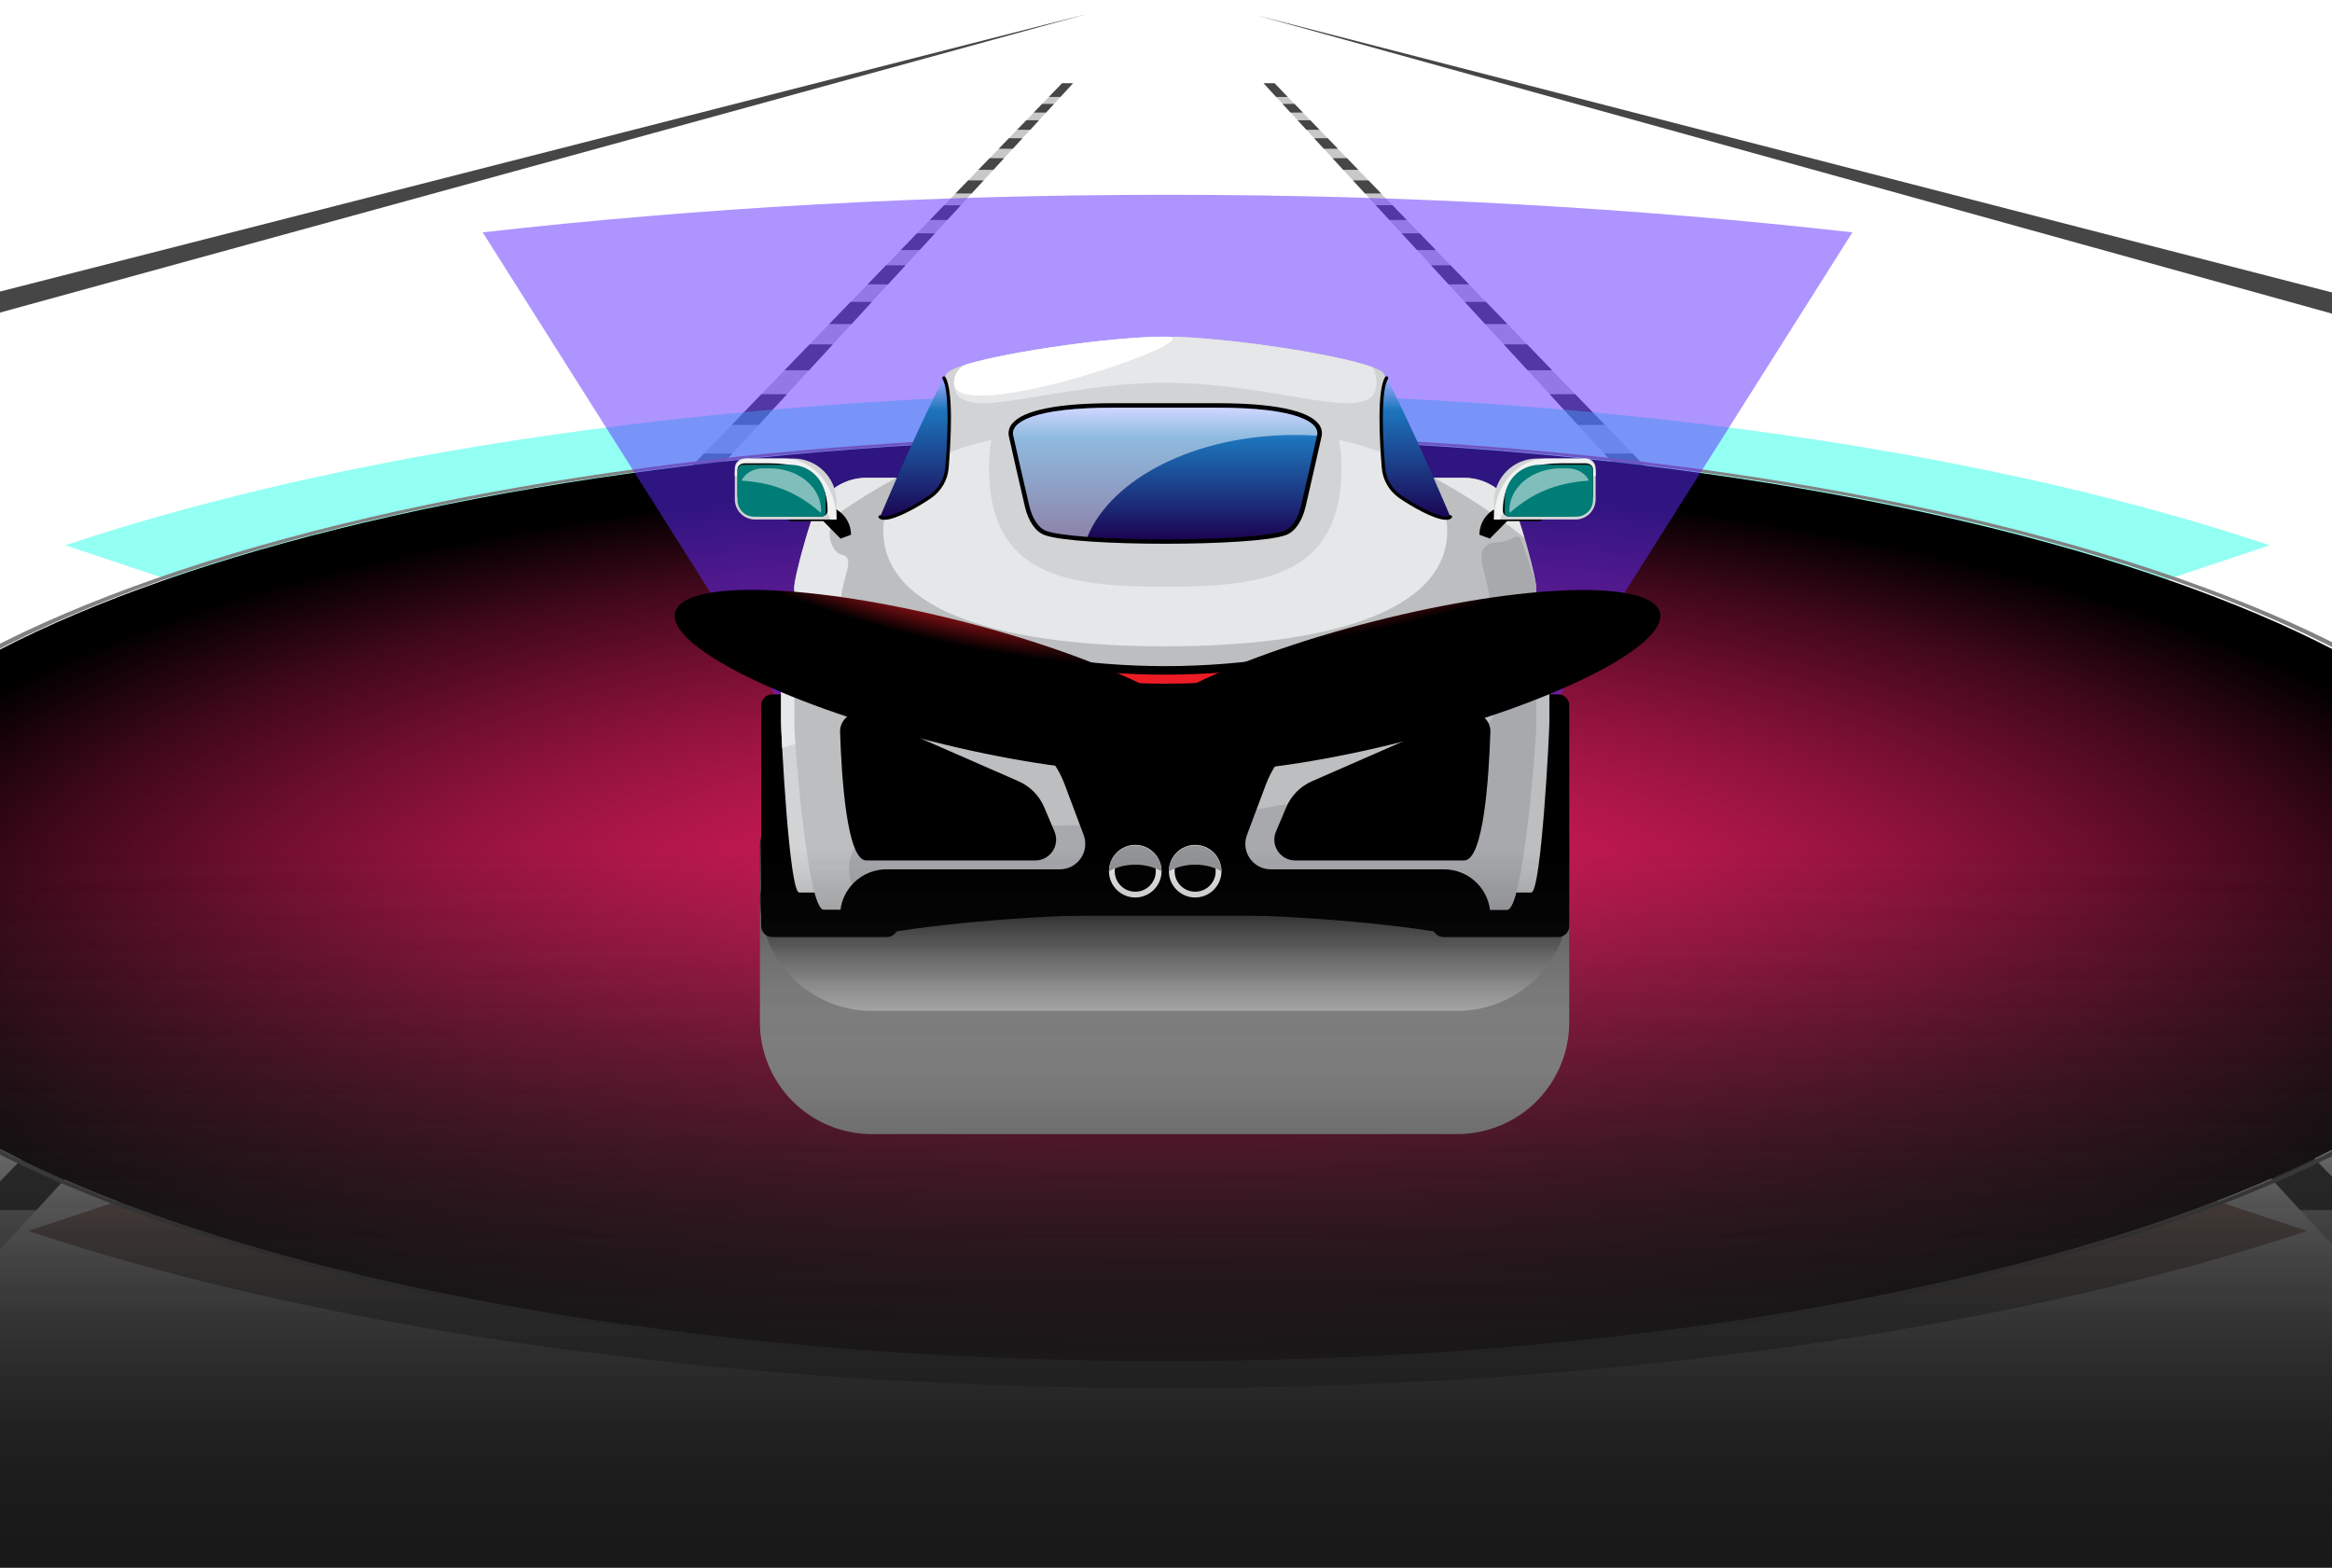 <?xml version="1.0" encoding="UTF-8"?> <svg xmlns="http://www.w3.org/2000/svg" width="360" height="242" viewBox="0 0 360 242" fill="none"><g clip-path="url(#clip0_142_1466)"><path d="M167.828 2.148L-275.122 115.272V123.836L167.828 2.148Z" fill="#464646"></path><path d="M194.081 2.386L628.528 114.352V122.915L194.081 2.386Z" fill="#464646"></path><path opacity="0.3" d="M163.96 12.854L-35.475 219.089H-24.08L165.646 12.854H163.96Z" fill="#464646"></path><path d="M121.114 57.16H124.887L128.563 53.164H124.978L121.114 57.16Z" fill="#464646"></path><path d="M91.222 88.073H96.448L102.886 81.076H97.988L91.222 88.073Z" fill="#464646"></path><path d="M76.284 103.519H82.239L90.325 94.729H84.784L76.284 103.519Z" fill="#464646"></path><path d="M112.959 65.593H117.129L121.485 60.858H117.538L112.959 65.593Z" fill="#464646"></path><path d="M103.175 75.712H107.821L113.066 70.01H108.689L103.175 75.712Z" fill="#464646"></path><path d="M57.088 123.368H63.978L74.439 111.996H68.085L57.088 123.368Z" fill="#464646"></path><path d="M31.512 149.816H39.647L53.709 134.531H46.293L31.512 149.816Z" fill="#464646"></path><path d="M-4.263 186.812H5.613L25.513 165.18H16.656L-4.263 186.812Z" fill="#464646"></path><path d="M163.96 12.854L161.919 14.964H163.705L165.646 12.854H163.96Z" fill="#464646"></path><path d="M151.032 26.221H153.349L155.007 24.419H152.776L151.032 26.221Z" fill="#464646"></path><path d="M128.015 50.022H131.452L134.595 46.607H131.319L128.015 50.022Z" fill="#464646"></path><path d="M157.02 20.031H159.045L160.392 18.566H158.437L157.02 20.031Z" fill="#464646"></path><path d="M159.585 17.376H161.485L162.709 16.046H160.871L159.585 17.376Z" fill="#464646"></path><path d="M154.183 22.963H156.346L157.837 21.343H155.75L154.183 22.963Z" fill="#464646"></path><path d="M139.062 38.601H141.961L144.335 36.019H141.558L139.062 38.601Z" fill="#464646"></path><path d="M133.933 43.904H137.081L139.8 40.95H136.791L133.933 43.904Z" fill="#464646"></path><path d="M143.55 33.959H146.231L148.322 31.685H145.748L143.55 33.959Z" fill="#464646"></path><path d="M147.512 29.863H149.999L151.856 27.845H149.464L147.512 29.863Z" fill="#464646"></path><path opacity="0.3" d="M196.753 12.853L396.189 219.089H384.793L195.067 12.853H196.753Z" fill="#464646"></path><path d="M239.599 57.16H235.827L232.15 53.164H235.735L239.599 57.16Z" fill="#464646"></path><path d="M269.492 88.073H264.265L257.827 81.076H262.725L269.492 88.073Z" fill="#464646"></path><path d="M284.43 103.519H278.475L270.389 94.729H275.93L284.43 103.519Z" fill="#464646"></path><path d="M247.754 65.593H243.584L239.228 60.858H243.175L247.754 65.593Z" fill="#464646"></path><path d="M257.539 75.711H252.893L247.647 70.01H252.025L257.539 75.711Z" fill="#464646"></path><path d="M303.624 123.368H296.734L286.273 111.996H292.627L303.624 123.368Z" fill="#464646"></path><path d="M329.201 149.816H321.066L307.005 134.531H314.42L329.201 149.816Z" fill="#464646"></path><path d="M364.976 186.812H355.1L335.2 165.18H344.057L364.976 186.812Z" fill="#464646"></path><path d="M196.753 12.853L198.794 14.964H197.008L195.067 12.853H196.753Z" fill="#464646"></path><path d="M209.681 26.221H207.364L205.705 24.419H207.936L209.681 26.221Z" fill="#464646"></path><path d="M232.697 50.022H229.26L226.117 46.607H229.393L232.697 50.022Z" fill="#464646"></path><path d="M203.694 20.031H201.668L200.321 18.566H202.276L203.694 20.031Z" fill="#464646"></path><path d="M201.127 17.376H199.227L198.004 16.046H199.841L201.127 17.376Z" fill="#464646"></path><path d="M206.53 22.963H204.367L202.877 21.343H204.963L206.53 22.963Z" fill="#464646"></path><path d="M221.651 38.601H218.752L216.379 36.019H219.155L221.651 38.601Z" fill="#464646"></path><path d="M226.78 43.903H223.633L220.914 40.95H223.923L226.78 43.903Z" fill="#464646"></path><path d="M217.162 33.959H214.481L212.39 31.684H214.964L217.162 33.959Z" fill="#464646"></path><path d="M213.201 29.862H210.715L208.857 27.845H211.249L213.201 29.862Z" fill="#464646"></path><g style="mix-blend-mode:color-dodge" opacity="0.5"><path d="M22.918 164.193L107.55 149.559C111.316 151.959 116.229 154.212 122.298 156.228C154.297 166.854 206.175 166.854 238.171 156.228C244.242 154.212 249.163 151.959 252.921 149.559L337.559 164.193C364.229 147.196 364.229 126.784 337.559 109.788L252.926 124.422C249.16 122.021 244.247 119.768 238.176 117.752C206.179 107.127 154.301 107.127 122.303 117.752C116.234 119.768 111.322 122.021 107.555 124.422L22.918 109.786C-3.753 126.784 -3.753 147.196 22.918 164.193Z" fill="#5D29FF"></path></g><g style="mix-blend-mode:color-dodge" opacity="0.5"><path d="M235.205 122.67C204.846 112.525 155.626 112.525 125.27 122.67L10.076 84.174C104.054 52.768 256.425 52.768 350.403 84.174L235.205 122.67Z" fill="#29FFE7"></path></g><g style="mix-blend-mode:color-dodge" opacity="0.5"><path d="M123.42 150.355C154.802 160.812 205.679 160.812 237.057 150.355L356.13 190.033C258.991 222.41 101.49 222.41 4.347 190.033L123.42 150.355Z" fill="url(#paint0_linear_142_1466)"></path></g><g style="mix-blend-mode:lighten"><g filter="url(#filter0_f_142_1466)"><path d="M180.238 67.04C235.447 67.04 290.658 74.04 332.687 88.039C373.408 101.6 395.833 119.631 395.833 138.811C395.833 157.99 373.408 176.016 332.687 189.584C291.965 203.152 237.821 210.616 180.238 210.616C122.656 210.616 68.51 203.147 27.79 189.584C-12.931 176.021 -35.357 157.993 -35.357 138.811C-35.357 119.628 -12.932 101.6 27.79 88.039C69.82 74.04 125.029 67.04 180.238 67.04ZM180.238 210.175C235.134 210.175 290.031 203.216 331.822 189.297C415.407 161.459 415.407 116.164 331.822 88.326C248.237 60.488 112.237 60.488 28.654 88.326C-54.929 116.164 -54.931 161.459 28.654 189.297C70.445 203.216 125.342 210.175 180.238 210.175Z" fill="#818181"></path></g><g filter="url(#filter1_f_142_1466)"><path d="M180.238 77.88C229.106 77.88 275.048 84.219 309.608 95.726C344.168 107.233 363.193 122.536 363.193 138.812C363.193 155.088 344.156 170.388 309.608 181.897C275.06 193.406 229.115 199.743 180.238 199.743C131.362 199.743 85.429 193.404 50.869 181.897C16.309 170.389 -2.71 155.091 -2.71 138.812C-2.71 122.533 16.321 107.235 50.869 95.726C85.417 84.217 131.371 77.88 180.238 77.88ZM309.387 181.82L309.17 181.749C380.264 158.074 380.264 119.546 309.17 95.868C238.076 72.191 122.399 72.194 51.307 95.868C-19.785 119.543 -19.787 158.071 51.307 181.749C122.401 205.426 238.078 205.423 309.17 181.749L309.387 181.82Z" fill="#818181"></path></g><path d="M180.238 88.65C220.467 88.65 258.288 93.867 286.734 103.342C315.18 112.816 330.839 125.414 330.839 138.812C330.839 152.211 315.172 164.805 286.728 174.28L286.511 174.208L286.728 174.28C228.006 193.83 132.462 193.83 73.737 174.28C15.012 154.729 15.016 122.9 73.737 103.343C102.189 93.869 140.01 88.65 180.238 88.65ZM180.238 188.743C218.649 188.743 257.066 183.873 286.302 174.135C314.632 164.699 330.234 152.154 330.234 138.811C330.234 125.468 314.632 112.922 286.302 103.485C257.972 94.049 220.303 88.855 180.238 88.855C140.173 88.855 102.506 94.048 74.175 103.485C15.693 122.964 15.693 154.653 74.175 174.135C103.411 183.875 141.828 188.744 180.238 188.744V188.743Z" fill="#F4777C"></path><path d="M180.238 99.342C210.601 99.342 240.965 103.191 264.079 110.89C310.31 126.286 310.31 151.34 264.079 166.736C217.848 182.132 142.626 182.134 96.397 166.736C50.167 151.339 50.166 126.286 96.397 110.89C119.512 103.189 149.875 99.342 180.238 99.342ZM180.238 177.879C210.288 177.879 240.339 174.06 263.215 166.449C308.969 151.21 308.969 126.416 263.215 111.178C217.46 95.939 143.009 95.939 97.261 111.178C51.513 126.416 51.507 151.21 97.261 166.449C120.137 174.066 150.188 177.877 180.238 177.877V177.879Z" fill="#FD4409"></path><path d="M180.238 115.489C198.179 115.489 216.119 117.763 229.777 122.312C257.092 131.411 257.092 146.212 229.777 155.303C202.463 164.394 158.015 164.402 130.7 155.303C103.386 146.205 103.385 131.404 130.7 122.312C144.357 117.763 162.297 115.489 180.238 115.489ZM180.238 161.726C197.866 161.726 215.493 159.492 228.913 155.022C255.751 146.084 255.751 131.539 228.913 122.601C202.075 113.662 158.403 113.662 131.563 122.601C104.724 131.539 104.726 146.084 131.563 155.022C144.983 159.492 162.611 161.726 180.238 161.726Z" fill="#818181"></path></g><path style="mix-blend-mode:color-dodge" d="M180.095 210.123C298.321 210.123 394.161 178.203 394.161 138.828C394.161 99.453 298.321 67.532 180.095 67.532C61.869 67.532 -33.971 99.453 -33.971 138.828C-33.971 178.203 61.869 210.123 180.095 210.123Z" fill="url(#paint1_radial_142_1466)"></path><g style="mix-blend-mode:color-dodge" opacity="0.5"><path d="M285.964 35.87L231.09 122.671C203.004 113.302 157.469 113.302 129.386 122.671L74.512 35.87C107.688 32.113 143.248 30.071 180.236 30.071C217.225 30.071 252.788 32.113 285.964 35.87Z" fill="#5D29FF"></path></g><path style="mix-blend-mode:multiply" d="M123.011 124.849H236.554C238.065 124.849 239.513 125.449 240.582 126.517C241.65 127.585 242.25 129.034 242.25 130.544V157.807C242.25 162.388 240.43 166.781 237.191 170.021C233.951 173.26 229.558 175.08 224.977 175.08H134.589C132.32 175.08 130.072 174.634 127.976 173.766C125.879 172.898 123.974 171.625 122.37 170.02C120.765 168.415 119.493 166.51 118.625 164.414C117.757 162.317 117.31 160.07 117.311 157.8V130.538C117.313 129.028 117.914 127.58 118.983 126.513C120.052 125.446 121.501 124.847 123.011 124.849Z" fill="url(#paint2_linear_142_1466)"></path><path style="mix-blend-mode:multiply" d="M123.012 133.088H236.555C238.066 133.088 239.515 133.688 240.583 134.756C241.651 135.824 242.251 137.273 242.251 138.783C242.251 143.365 240.431 147.759 237.191 150.998C233.952 154.238 229.558 156.058 224.976 156.058H134.59C130.008 156.058 125.614 154.238 122.375 150.998C119.135 147.759 117.315 143.365 117.315 138.783C117.315 137.273 117.915 135.824 118.983 134.756C120.052 133.688 121.5 133.088 123.011 133.088H123.012Z" fill="url(#paint3_linear_142_1466)"></path><path d="M179.88 141.061C196.681 141.061 211.886 142.198 222.937 144.037V131.282H136.823V144.037C147.872 142.198 163.083 141.061 179.88 141.061Z" fill="black"></path><path d="M240.553 107.195H222.837C221.899 107.195 221.138 107.956 221.138 108.894V142.959C221.138 143.897 221.899 144.658 222.837 144.658H240.553C241.491 144.658 242.251 143.897 242.251 142.959V108.894C242.251 107.956 241.491 107.195 240.553 107.195Z" fill="black"></path><path d="M221.138 111.496H236.227V136.788C236.227 137.735 235.851 138.643 235.182 139.312C234.513 139.982 233.605 140.358 232.658 140.358H221.138V111.49V111.496Z" fill="black"></path><path d="M136.924 107.195H119.208C118.27 107.195 117.51 107.956 117.51 108.894V142.959C117.51 143.897 118.27 144.658 119.208 144.658H136.924C137.862 144.658 138.623 143.897 138.623 142.959V108.894C138.623 107.956 137.862 107.195 136.924 107.195Z" fill="black"></path><path d="M123.534 111.497H138.623V140.364H127.103C126.157 140.364 125.249 139.988 124.579 139.319C123.91 138.649 123.534 137.741 123.534 136.795V111.497Z" fill="black"></path><path d="M236.387 137.787H211.388V99.775H236.845L239.187 104.841V111.382C239.187 113.129 237.933 137.787 236.387 137.787Z" fill="#BCBEC0"></path><path d="M123.374 137.787H148.371V99.775H122.914L120.574 104.84V111.38C120.574 113.129 121.826 137.787 123.374 137.787Z" fill="#D1D3D4"></path><path d="M148.371 99.775H122.914L120.574 104.84V111.38C120.574 111.771 120.637 113.32 120.753 115.48L148.371 106.978V99.775Z" fill="#E6E7E8"></path><path d="M133.736 73.762C129.963 73.762 126.578 76.325 125.326 80.177C123.699 85.176 122.628 89.751 122.628 90.736V111.875C122.628 114.485 124.651 140.437 127.146 140.437H232.654C235.149 140.437 237.172 114.479 237.172 111.875V90.745C237.172 89.758 236.103 85.183 234.476 80.18C233.222 76.327 229.839 73.765 226.065 73.765L133.736 73.762Z" fill="#BCBEC0"></path><path d="M237.097 90.177C237.097 90.177 234.958 83.124 234.55 82.954C234.392 82.88 234.217 82.85 234.043 82.866C233.869 82.882 233.702 82.943 233.559 83.044C232.728 83.606 231.682 83.683 230.682 83.757C230.205 83.79 229.752 83.978 229.392 84.294C227.503 85.931 230.101 89.181 230.101 94.609H231.282C231.282 95.587 231.318 96.442 231.381 97.079C231.502 98.317 231.599 99.555 231.625 100.799L231.688 103.817V106.538C231.688 121.175 187.832 127.453 162.03 127.453H139.632C137.724 127.454 135.847 127.941 134.18 128.869C128.634 131.934 130.997 140.449 137.332 140.449H232.655C235.149 140.449 237.171 114.492 237.171 111.887V90.745C237.165 90.554 237.14 90.364 237.097 90.177Z" fill="#A7A9AC"></path><path d="M133.697 73.762C129.923 73.762 126.54 76.325 125.286 80.177C125.133 80.661 124.993 81.12 124.847 81.593L124.835 81.602C124.699 82.039 124.569 82.468 124.444 82.893C124.434 82.928 124.42 82.968 124.411 83.003C123.286 86.809 122.587 89.942 122.587 90.738C122.587 91.262 122.692 91.782 122.896 92.265C123.099 92.749 123.398 93.187 123.773 93.554C124.148 93.921 124.593 94.209 125.082 94.401C125.57 94.593 126.092 94.686 126.616 94.674L129.659 94.605C129.659 89.181 132.373 86.213 129.944 85.621C129.298 85.468 128.866 84.984 128.551 84.379C127.546 82.445 128.266 80.058 130.065 78.827C132.741 76.992 135.514 75.301 138.371 73.762H133.697ZM234.436 80.177C233.183 76.324 229.799 73.762 226.025 73.762H221.349C226.274 76.413 230.947 79.506 235.311 83.003C235.042 82.093 234.751 81.144 234.436 80.18V80.177Z" fill="#E6E7E8"></path><path d="M213.69 57.767C212.669 55.525 189.762 51.977 179.887 51.977C170.013 51.977 147.113 55.524 146.092 57.764C143.607 63.222 139.265 74.509 136.215 83.272H223.558C220.503 74.509 216.166 63.223 213.69 57.767Z" fill="#BCBEC0"></path><path d="M179.88 81.909C196.712 81.909 211.481 78.413 219.879 73.151C217.602 67.095 215.265 61.245 213.682 57.767C212.662 55.525 189.756 51.977 179.88 51.977C170.004 51.977 147.105 55.524 146.085 57.764C144.501 61.244 142.161 67.095 139.884 73.151C148.281 78.416 163.049 81.909 179.88 81.909Z" fill="#D1D3D4"></path><path d="M223.414 81.909C223.414 94.81 203.923 99.78 179.884 99.78C155.844 99.78 136.353 94.814 136.353 81.909C136.353 69.004 155.844 65.663 179.884 65.663C203.923 65.663 223.414 69.009 223.414 81.909Z" fill="#E6E7E8"></path><path d="M122.002 80.444H127.087L129.765 83.154L131.373 82.555C131.373 81.361 130.898 80.215 130.054 79.37C129.209 78.526 128.063 78.051 126.869 78.051H123.475C122.985 78.051 122.515 78.246 122.168 78.592C121.821 78.939 121.627 79.409 121.627 79.899V80.072C121.627 80.121 121.636 80.17 121.655 80.215C121.674 80.26 121.702 80.302 121.737 80.336C121.772 80.371 121.813 80.398 121.859 80.417C121.904 80.436 121.953 80.445 122.002 80.444Z" fill="black"></path><path d="M129.126 80.203H116.563C115.734 80.203 114.939 79.874 114.353 79.288C113.767 78.702 113.438 77.907 113.438 77.078V72.253C113.438 71.865 113.592 71.493 113.867 71.219C114.141 70.944 114.513 70.79 114.901 70.79H122.489C124.249 70.79 125.937 71.489 127.182 72.734C128.427 73.978 129.126 75.666 129.126 77.427V80.205V80.203Z" fill="#D1D3D4"></path><path d="M118.979 73.487H113.437V72.866C113.437 71.719 114.238 70.79 115.224 70.79H121.028C125.504 70.79 129.124 75.004 129.124 80.203H128.228C126.551 76.231 123.046 73.487 118.979 73.487Z" fill="#F1F2F2"></path><path d="M118.075 79.762H126.676C127.273 79.762 127.757 79.365 127.757 78.876C127.757 74.816 125.903 71.524 118.787 71.524H114.942C114.331 71.524 113.85 71.925 113.85 72.419V76.299C113.844 78.211 115.735 79.762 118.075 79.762Z" fill="black"></path><path d="M126.822 79.762H116.402C115.724 79.762 115.073 79.492 114.593 79.012C114.113 78.533 113.844 77.882 113.844 77.203V72.612C113.844 72.383 113.934 72.164 114.096 72.003C114.258 71.841 114.477 71.751 114.705 71.751H122.037C123.477 71.751 124.859 72.323 125.878 73.342C126.897 74.361 127.469 75.743 127.469 77.183V79.108C127.469 79.28 127.401 79.445 127.28 79.568C127.159 79.69 126.994 79.76 126.822 79.762Z" fill="#007D76"></path><path opacity="0.5" d="M117.769 72.307H118.893C123.235 72.307 126.756 75.209 126.756 78.803V78.931C126.751 79.01 126.732 79.088 126.699 79.16C123.22 76.128 119.649 74.549 114.48 74.198C114.977 73.098 116.254 72.307 117.769 72.307Z" fill="white"></path><path d="M237.759 80.445H232.671L229.994 83.151L228.385 82.552C228.385 81.358 228.86 80.212 229.705 79.367C230.549 78.523 231.695 78.048 232.89 78.048H236.283C236.774 78.048 237.244 78.243 237.59 78.589C237.937 78.936 238.132 79.406 238.132 79.896V80.069C238.132 80.118 238.123 80.167 238.104 80.212C238.085 80.258 238.058 80.299 238.023 80.334C237.989 80.369 237.948 80.397 237.902 80.416C237.857 80.435 237.808 80.445 237.759 80.445Z" fill="black"></path><path d="M237.272 70.79H244.86C245.248 70.79 245.62 70.944 245.895 71.219C246.169 71.493 246.323 71.865 246.323 72.253V77.078C246.323 77.489 246.242 77.895 246.085 78.274C245.928 78.653 245.698 78.998 245.408 79.288C245.118 79.578 244.773 79.808 244.394 79.966C244.015 80.123 243.609 80.203 243.198 80.203H230.635V77.425C230.636 75.665 231.335 73.978 232.58 72.733C233.824 71.489 235.512 70.79 237.272 70.79Z" fill="#D1D3D4"></path><path d="M240.781 73.487H246.324V72.866C246.324 71.719 245.523 70.79 244.537 70.79H238.733C234.257 70.79 230.637 75.004 230.637 80.203H231.532C233.208 76.231 236.715 73.487 240.781 73.487Z" fill="#F1F2F2"></path><path d="M241.692 79.762H233.087C232.49 79.762 232.005 79.365 232.005 78.876C232.005 74.816 233.858 71.524 240.976 71.524H244.82C245.431 71.524 245.912 71.925 245.912 72.419V76.299C245.917 78.211 244.024 79.762 241.692 79.762Z" fill="black"></path><path d="M237.717 71.751H245.048C245.162 71.75 245.275 71.771 245.38 71.814C245.485 71.857 245.581 71.92 245.662 72C245.743 72.081 245.807 72.176 245.851 72.281C245.895 72.386 245.917 72.498 245.917 72.612V77.204C245.917 77.54 245.851 77.872 245.722 78.183C245.594 78.493 245.405 78.775 245.168 79.013C244.93 79.25 244.648 79.439 244.338 79.567C244.027 79.696 243.695 79.762 243.359 79.762H232.934C232.761 79.762 232.594 79.693 232.471 79.57C232.348 79.447 232.279 79.281 232.279 79.107V77.182C232.279 76.468 232.42 75.762 232.693 75.103C232.967 74.443 233.368 73.844 233.872 73.34C234.377 72.835 234.977 72.436 235.636 72.163C236.296 71.89 237.003 71.75 237.717 71.751Z" fill="#007D76"></path><path opacity="0.5" d="M241.998 72.307H240.876C236.534 72.307 233.013 75.209 233.013 78.803V78.931C233.018 79.01 233.037 79.088 233.07 79.16C236.548 76.128 240.12 74.549 245.289 74.198C244.783 73.098 243.507 72.307 241.998 72.307Z" fill="white"></path><path d="M212.487 59.105C212.479 58.272 212.28 57.451 211.907 56.706C206.182 54.555 188.3 51.971 179.879 51.971C172.07 51.971 156.118 54.19 149.282 56.226C148.149 56.564 147.28 57.715 147.272 59.075V59.099C147.272 66.165 161.871 59.099 179.881 59.099C197.89 59.099 212.487 66.171 212.487 59.105Z" fill="#E6E7E8"></path><path d="M179.879 51.977C172.07 51.977 156.118 54.196 149.282 56.232C148.149 56.57 147.28 57.721 147.272 59.081V59.105C147.272 66.171 188.3 51.977 179.879 51.977Z" fill="white"></path><path d="M145.72 58.348C143.25 62.988 139.213 71.841 135.868 79.782C136.703 80.678 140.895 78.56 143.629 76.654C144.358 76.145 144.967 75.481 145.41 74.71C145.854 73.939 146.122 73.08 146.195 72.194C146.512 68.233 146.966 60.393 145.72 58.348Z" fill="url(#paint4_linear_142_1466)"></path><path d="M136.517 80.249C136.15 80.249 135.858 80.162 135.673 79.963C135.629 79.912 135.607 79.846 135.61 79.778C135.614 79.711 135.644 79.648 135.693 79.602C135.743 79.556 135.808 79.531 135.875 79.532C135.943 79.533 136.007 79.56 136.055 79.608C136.634 80.229 140.309 78.659 143.475 76.444C144.174 75.958 144.757 75.323 145.181 74.585C145.606 73.848 145.862 73.025 145.931 72.177C146.524 64.902 146.365 59.912 145.493 58.488C145.458 58.429 145.448 58.359 145.464 58.292C145.481 58.225 145.523 58.168 145.582 58.132C145.64 58.096 145.711 58.085 145.778 58.101C145.845 58.117 145.903 58.158 145.939 58.216C147.208 60.292 146.805 67.882 146.452 72.219C146.377 73.144 146.097 74.041 145.635 74.846C145.172 75.65 144.537 76.342 143.775 76.872C141.971 78.129 138.325 80.249 136.517 80.249Z" fill="black"></path><path d="M214.046 58.348C216.515 62.988 220.551 71.841 223.896 79.782C223.062 80.678 218.871 78.56 216.137 76.654C215.406 76.145 214.798 75.482 214.354 74.711C213.91 73.94 213.642 73.08 213.569 72.194C213.247 68.233 212.795 60.393 214.046 58.348Z" fill="url(#paint5_linear_142_1466)"></path><path d="M223.244 80.249C223.611 80.249 223.901 80.162 224.088 79.963C224.135 79.913 224.16 79.845 224.157 79.776C224.155 79.706 224.125 79.641 224.074 79.594C224.023 79.547 223.955 79.522 223.886 79.524C223.817 79.527 223.751 79.557 223.704 79.608C223.127 80.229 219.452 78.659 216.284 76.444C215.585 75.958 215.003 75.324 214.578 74.586C214.154 73.848 213.898 73.025 213.83 72.177C213.235 64.902 213.396 59.912 214.268 58.488C214.286 58.459 214.299 58.426 214.304 58.392C214.31 58.358 214.309 58.323 214.301 58.29C214.293 58.256 214.278 58.224 214.258 58.196C214.238 58.168 214.212 58.145 214.182 58.127C214.153 58.109 214.12 58.097 214.086 58.092C214.052 58.086 214.017 58.088 213.983 58.096C213.95 58.105 213.918 58.12 213.891 58.14C213.863 58.161 213.84 58.187 213.822 58.217C212.551 60.292 212.956 67.882 213.309 72.22C213.384 73.145 213.663 74.041 214.126 74.846C214.589 75.65 215.224 76.342 215.986 76.872C217.79 78.129 221.436 80.249 223.244 80.249Z" fill="black"></path><path d="M207.082 72.168C207.082 89.057 194.904 90.573 179.881 90.573C164.857 90.573 152.679 89.057 152.679 72.168C152.679 55.278 164.479 73.593 179.502 73.593C194.525 73.593 207.082 55.278 207.082 72.168Z" fill="#D1D3D4"></path><path d="M155.745 67.358C156.492 70.718 157.343 74.454 158.209 78.17C158.742 80.461 159.851 82.083 161.25 82.6C166.125 84.393 193.63 84.391 198.518 82.6C199.917 82.085 201.026 80.472 201.56 78.17C202.431 74.42 203.282 70.686 204.023 67.358C204.096 67.016 204.089 66.662 204.002 66.324C203.915 65.985 203.751 65.672 203.523 65.407C201.864 63.339 196.489 62.246 187.982 62.246H171.792C163.284 62.246 157.909 63.339 156.25 65.407C156.021 65.671 155.856 65.985 155.768 66.323C155.681 66.662 155.673 67.016 155.745 67.358Z" fill="black"></path><path d="M158.885 78.013C159.358 80.046 160.327 81.517 161.481 81.943C166.277 83.707 193.471 83.705 198.264 81.943C199.426 81.517 200.402 80.044 200.861 78.013C201.635 74.677 202.496 70.915 203.321 67.207C203.76 65.236 200.308 62.942 187.96 62.942H171.77C159.423 62.942 155.971 65.233 156.409 67.207C157.249 70.915 158.111 74.677 158.885 78.013Z" fill="url(#paint6_linear_142_1466)"></path><path opacity="0.5" d="M199.942 67.147C201.083 67.147 202.209 67.183 203.319 67.255C203.319 67.239 203.32 67.222 203.33 67.207C203.769 65.236 200.317 62.942 187.969 62.942H171.779C159.432 62.942 155.98 65.233 156.418 67.207C157.243 70.915 158.098 74.677 158.879 78.013C159.352 80.046 160.321 81.517 161.475 81.943C162.586 82.352 164.907 82.664 167.864 82.884C171.59 73.834 184.54 67.147 199.942 67.147Z" fill="white"></path><path d="M162.785 128.377C162.991 128.865 163.073 129.397 163.023 129.924C162.974 130.451 162.795 130.958 162.502 131.4C162.209 131.841 161.811 132.203 161.344 132.453C160.877 132.703 160.356 132.833 159.826 132.833H133.734C130.731 132.833 129.915 120.003 129.685 112.977C129.671 112.499 129.778 112.025 129.996 111.599C130.214 111.174 130.536 110.81 130.932 110.542C131.328 110.274 131.785 110.11 132.261 110.066C132.737 110.021 133.217 110.098 133.656 110.289L157.219 120.6C159.018 121.387 160.447 122.835 161.208 124.646L162.785 128.377Z" fill="black"></path><path d="M196.977 128.377C196.771 128.865 196.689 129.396 196.738 129.924C196.788 130.451 196.967 130.958 197.26 131.399C197.553 131.84 197.951 132.202 198.417 132.452C198.884 132.702 199.406 132.833 199.936 132.832H226.028C229.029 132.832 229.846 120.002 230.076 112.976C230.09 112.498 229.983 112.024 229.765 111.598C229.547 111.172 229.225 110.808 228.829 110.54C228.433 110.272 227.975 110.108 227.499 110.064C227.023 110.02 226.543 110.097 226.104 110.288L202.54 120.607C200.739 121.393 199.31 122.842 198.549 124.653L196.977 128.377Z" fill="black"></path><path d="M222.91 134.204H196.161C195.528 134.203 194.904 134.048 194.343 133.753C193.783 133.458 193.302 133.032 192.941 132.511C192.581 131.99 192.352 131.389 192.275 130.761C192.197 130.132 192.273 129.494 192.496 128.901L195.437 121.07C196.257 118.886 197.569 116.921 199.271 115.326C200.974 113.732 203.021 112.551 205.254 111.877L233.266 103.407L230.576 97.681C229.953 96.353 228.863 95.301 227.514 94.725C226.164 94.149 224.65 94.09 223.26 94.559L216.54 96.826C192.765 104.84 167.019 104.84 143.245 96.826L136.525 94.559C135.134 94.091 133.62 94.15 132.271 94.725C130.921 95.301 129.831 96.353 129.207 97.681L126.517 103.407L154.529 111.877C156.762 112.551 158.81 113.732 160.512 115.326C162.215 116.921 163.528 118.886 164.347 121.07L167.288 128.901C167.511 129.494 167.587 130.132 167.509 130.761C167.432 131.39 167.203 131.991 166.843 132.512C166.483 133.033 166.001 133.459 165.44 133.754C164.879 134.049 164.256 134.203 163.622 134.204H136.851C134.95 134.204 133.127 134.959 131.783 136.303C130.439 137.648 129.683 139.471 129.683 141.372H230.077C230.077 139.471 229.322 137.648 227.978 136.304C226.634 134.96 224.811 134.204 222.91 134.204Z" fill="black"></path><path d="M204.742 111.215C204.575 111.215 204.414 111.154 204.289 111.045C204.163 110.936 204.08 110.785 204.056 110.62C204.032 110.455 204.068 110.287 204.157 110.147C204.246 110.006 204.382 109.902 204.541 109.853L229.855 102.199L228.364 99.025C227.995 98.239 227.349 97.616 226.55 97.276C225.751 96.935 224.854 96.9 224.031 97.177L217.31 99.444C193.178 107.579 166.601 107.579 142.459 99.444L135.739 97.177C134.916 96.899 134.019 96.934 133.22 97.275C132.421 97.616 131.775 98.239 131.406 99.025L129.915 102.199L155.228 109.853C155.405 109.906 155.553 110.028 155.64 110.19C155.727 110.353 155.747 110.543 155.693 110.72C155.64 110.896 155.519 111.045 155.356 111.132C155.194 111.219 155.003 111.238 154.826 111.185L128.74 103.299C128.645 103.27 128.557 103.221 128.482 103.154C128.407 103.088 128.347 103.007 128.307 102.916C128.266 102.824 128.246 102.725 128.247 102.626C128.248 102.526 128.27 102.427 128.313 102.337L130.145 98.433C130.66 97.337 131.56 96.469 132.674 95.994C133.787 95.519 135.036 95.471 136.183 95.858L142.904 98.124C166.751 106.163 193.017 106.163 216.866 98.124L223.586 95.858C224.734 95.471 225.983 95.52 227.096 95.995C228.21 96.47 229.11 97.338 229.624 98.434L231.457 102.337C231.5 102.427 231.522 102.526 231.523 102.626C231.524 102.726 231.504 102.825 231.463 102.916C231.422 103.008 231.362 103.089 231.287 103.155C231.212 103.221 231.124 103.27 231.028 103.299L204.943 111.185C204.878 111.205 204.81 111.215 204.742 111.215Z" fill="#ED1C24"></path><path d="M175.256 138.551C177.498 138.551 179.315 136.734 179.315 134.493C179.315 132.251 177.498 130.434 175.256 130.434C173.015 130.434 171.198 132.251 171.198 134.493C171.198 136.734 173.015 138.551 175.256 138.551Z" fill="#E6E7E8"></path><path d="M175.256 137.661C177.006 137.661 178.424 136.242 178.424 134.493C178.424 132.743 177.006 131.325 175.256 131.325C173.507 131.325 172.089 132.743 172.089 134.493C172.089 136.242 173.507 137.661 175.256 137.661Z" fill="black"></path><g style="mix-blend-mode:multiply"><path d="M175.255 133.484C176.818 133.484 178.237 133.883 179.312 134.532C179.312 134.518 179.312 134.506 179.312 134.493C179.291 133.43 178.855 132.417 178.096 131.673C177.337 130.928 176.316 130.511 175.253 130.511C174.19 130.511 173.169 130.928 172.41 131.673C171.651 132.417 171.214 133.43 171.194 134.493C171.194 134.506 171.194 134.518 171.194 134.532C172.274 133.883 173.694 133.484 175.255 133.484Z" fill="#939598"></path></g><path d="M184.504 138.551C186.746 138.551 188.563 136.734 188.563 134.493C188.563 132.251 186.746 130.434 184.504 130.434C182.263 130.434 180.446 132.251 180.446 134.493C180.446 136.734 182.263 138.551 184.504 138.551Z" fill="#E6E7E8"></path><path d="M184.504 137.661C186.253 137.661 187.672 136.242 187.672 134.493C187.672 132.743 186.253 131.325 184.504 131.325C182.754 131.325 181.336 132.743 181.336 134.493C181.336 136.242 182.754 137.661 184.504 137.661Z" fill="black"></path><g style="mix-blend-mode:multiply"><path d="M184.504 133.484C186.067 133.484 187.486 133.883 188.561 134.532C188.561 134.518 188.561 134.506 188.561 134.493C188.54 133.43 188.104 132.417 187.345 131.673C186.586 130.928 185.565 130.511 184.502 130.511C183.439 130.511 182.418 130.928 181.659 131.673C180.9 132.417 180.463 133.43 180.443 134.493C180.443 134.506 180.443 134.518 180.443 134.532C181.523 133.883 182.943 133.484 184.504 133.484Z" fill="#939598"></path></g><path style="mix-blend-mode:screen" d="M187.74 115.743C189.038 110.63 171.394 101.737 148.33 95.88C125.267 90.023 105.517 89.419 104.219 94.531C102.92 99.644 120.565 108.536 143.628 114.394C166.692 120.251 186.441 120.855 187.74 115.743Z" fill="url(#paint7_radial_142_1466)"></path><path style="mix-blend-mode:screen" d="M216.838 114.419C239.902 108.562 257.546 99.669 256.247 94.557C254.949 89.444 235.2 90.048 212.136 95.906C189.072 101.763 171.428 110.656 172.727 115.768C174.025 120.881 193.774 120.277 216.838 114.419Z" fill="url(#paint8_radial_142_1466)"></path><rect width="686.383" height="110.738" transform="matrix(1 0 0 -1 -163.191 242)" fill="url(#paint9_linear_142_1466)"></rect><rect width="686.383" height="110.738" transform="matrix(1 0 0 -1 -163.191 242)" fill="url(#paint10_linear_142_1466)"></rect></g><defs><filter id="filter0_f_142_1466" x="-43.949" y="58.449" width="448.374" height="160.759" filterUnits="userSpaceOnUse" color-interpolation-filters="sRGB"><feFlood flood-opacity="0" result="BackgroundImageFix"></feFlood><feBlend mode="normal" in="SourceGraphic" in2="BackgroundImageFix" result="shape"></feBlend><feGaussianBlur stdDeviation="4.296" result="effect1_foregroundBlur_142_1466"></feGaussianBlur></filter><filter id="filter1_f_142_1466" x="-5.097" y="75.493" width="370.677" height="126.636" filterUnits="userSpaceOnUse" color-interpolation-filters="sRGB"><feFlood flood-opacity="0" result="BackgroundImageFix"></feFlood><feBlend mode="normal" in="SourceGraphic" in2="BackgroundImageFix" result="shape"></feBlend><feGaussianBlur stdDeviation="1.193" result="effect1_foregroundBlur_142_1466"></feGaussianBlur></filter><linearGradient id="paint0_linear_142_1466" x1="180.239" y1="150.355" x2="179.964" y2="205.844" gradientUnits="userSpaceOnUse"><stop stop-color="#FD4409"></stop><stop offset="1" stop-color="#191919"></stop></linearGradient><radialGradient id="paint1_radial_142_1466" cx="0" cy="0" r="1" gradientUnits="userSpaceOnUse" gradientTransform="translate(180.146 144.307) rotate(180) scale(215 71.666)"><stop stop-color="#DA1C5C"></stop><stop offset="0.13" stop-color="#D61B5A"></stop><stop offset="0.26" stop-color="#C91A55"></stop><stop offset="0.4" stop-color="#B4174C"></stop><stop offset="0.54" stop-color="#96133F"></stop><stop offset="0.68" stop-color="#6F0E2F"></stop><stop offset="0.83" stop-color="#40081B"></stop><stop offset="0.97" stop-color="#0A0104"></stop><stop offset="0.99"></stop></radialGradient><linearGradient id="paint2_linear_142_1466" x1="179.783" y1="175.074" x2="179.783" y2="124.843" gradientUnits="userSpaceOnUse"><stop stop-color="white"></stop><stop offset="0.09" stop-color="#F7F7F7"></stop><stop offset="0.22" stop-color="#E1E1E1"></stop><stop offset="0.38" stop-color="#BEBEBE"></stop><stop offset="0.56" stop-color="#8C8C8C"></stop><stop offset="0.77" stop-color="#4D4D4D"></stop><stop offset="0.99"></stop></linearGradient><linearGradient id="paint3_linear_142_1466" x1="179.784" y1="156.058" x2="179.784" y2="133.088" gradientUnits="userSpaceOnUse"><stop stop-color="white"></stop><stop offset="0.04" stop-color="#F2F2F2"></stop><stop offset="0.25" stop-color="#A9A9A9"></stop><stop offset="0.44" stop-color="#6D6D6D"></stop><stop offset="0.62" stop-color="#3E3E3E"></stop><stop offset="0.78" stop-color="#1C1C1C"></stop><stop offset="0.91" stop-color="#070707"></stop><stop offset="0.99"></stop></linearGradient><linearGradient id="paint4_linear_142_1466" x1="141.203" y1="79.994" x2="141.203" y2="58.348" gradientUnits="userSpaceOnUse"><stop stop-color="#1B0452"></stop><stop offset="0.38" stop-color="#1C3D88"></stop><stop offset="0.77" stop-color="#1C75BC"></stop><stop offset="1" stop-color="#9FAEFF"></stop></linearGradient><linearGradient id="paint5_linear_142_1466" x1="218.556" y1="79.994" x2="218.556" y2="58.348" gradientUnits="userSpaceOnUse"><stop stop-color="#1B0452"></stop><stop offset="0.38" stop-color="#1C3D88"></stop><stop offset="0.77" stop-color="#1C75BC"></stop><stop offset="1" stop-color="#9FAEFF"></stop></linearGradient><linearGradient id="paint6_linear_142_1466" x1="179.88" y1="62.942" x2="179.88" y2="83.266" gradientUnits="userSpaceOnUse"><stop stop-color="#9FAEFF"></stop><stop offset="0.23" stop-color="#1C75BC"></stop><stop offset="0.62" stop-color="#1C3D88"></stop><stop offset="1" stop-color="#1B0452"></stop></linearGradient><radialGradient id="paint7_radial_142_1466" cx="0" cy="0" r="1" gradientUnits="userSpaceOnUse" gradientTransform="translate(142.357 88.532) rotate(14.25) scale(43.046 9.622)"><stop stop-color="#ED1C24"></stop><stop offset="0.09" stop-color="#E31B22"></stop><stop offset="0.24" stop-color="#C8181E"></stop><stop offset="0.44" stop-color="#9D1318"></stop><stop offset="0.67" stop-color="#600B0F"></stop><stop offset="0.93" stop-color="#140203"></stop><stop offset="1"></stop></radialGradient><radialGradient id="paint8_radial_142_1466" cx="0" cy="0" r="1" gradientUnits="userSpaceOnUse" gradientTransform="translate(218.66 85.944) rotate(165.75) scale(43.046 9.622)"><stop stop-color="#ED1C24"></stop><stop offset="0.09" stop-color="#E31B22"></stop><stop offset="0.24" stop-color="#C8181E"></stop><stop offset="0.44" stop-color="#9D1318"></stop><stop offset="0.67" stop-color="#600B0F"></stop><stop offset="0.93" stop-color="#140203"></stop><stop offset="1"></stop></radialGradient><linearGradient id="paint9_linear_142_1466" x1="343.191" y1="0" x2="343.191" y2="110.738" gradientUnits="userSpaceOnUse"><stop stop-color="#191919"></stop><stop offset="1" stop-color="#191919" stop-opacity="0"></stop></linearGradient><linearGradient id="paint10_linear_142_1466" x1="343.191" y1="0" x2="343.191" y2="110.738" gradientUnits="userSpaceOnUse"><stop stop-color="#191919"></stop><stop offset="1" stop-color="#191919" stop-opacity="0"></stop></linearGradient><clipPath id="clip0_142_1466"><rect width="686.383" height="242" fill="white" transform="translate(-163.191)"></rect></clipPath></defs></svg> 